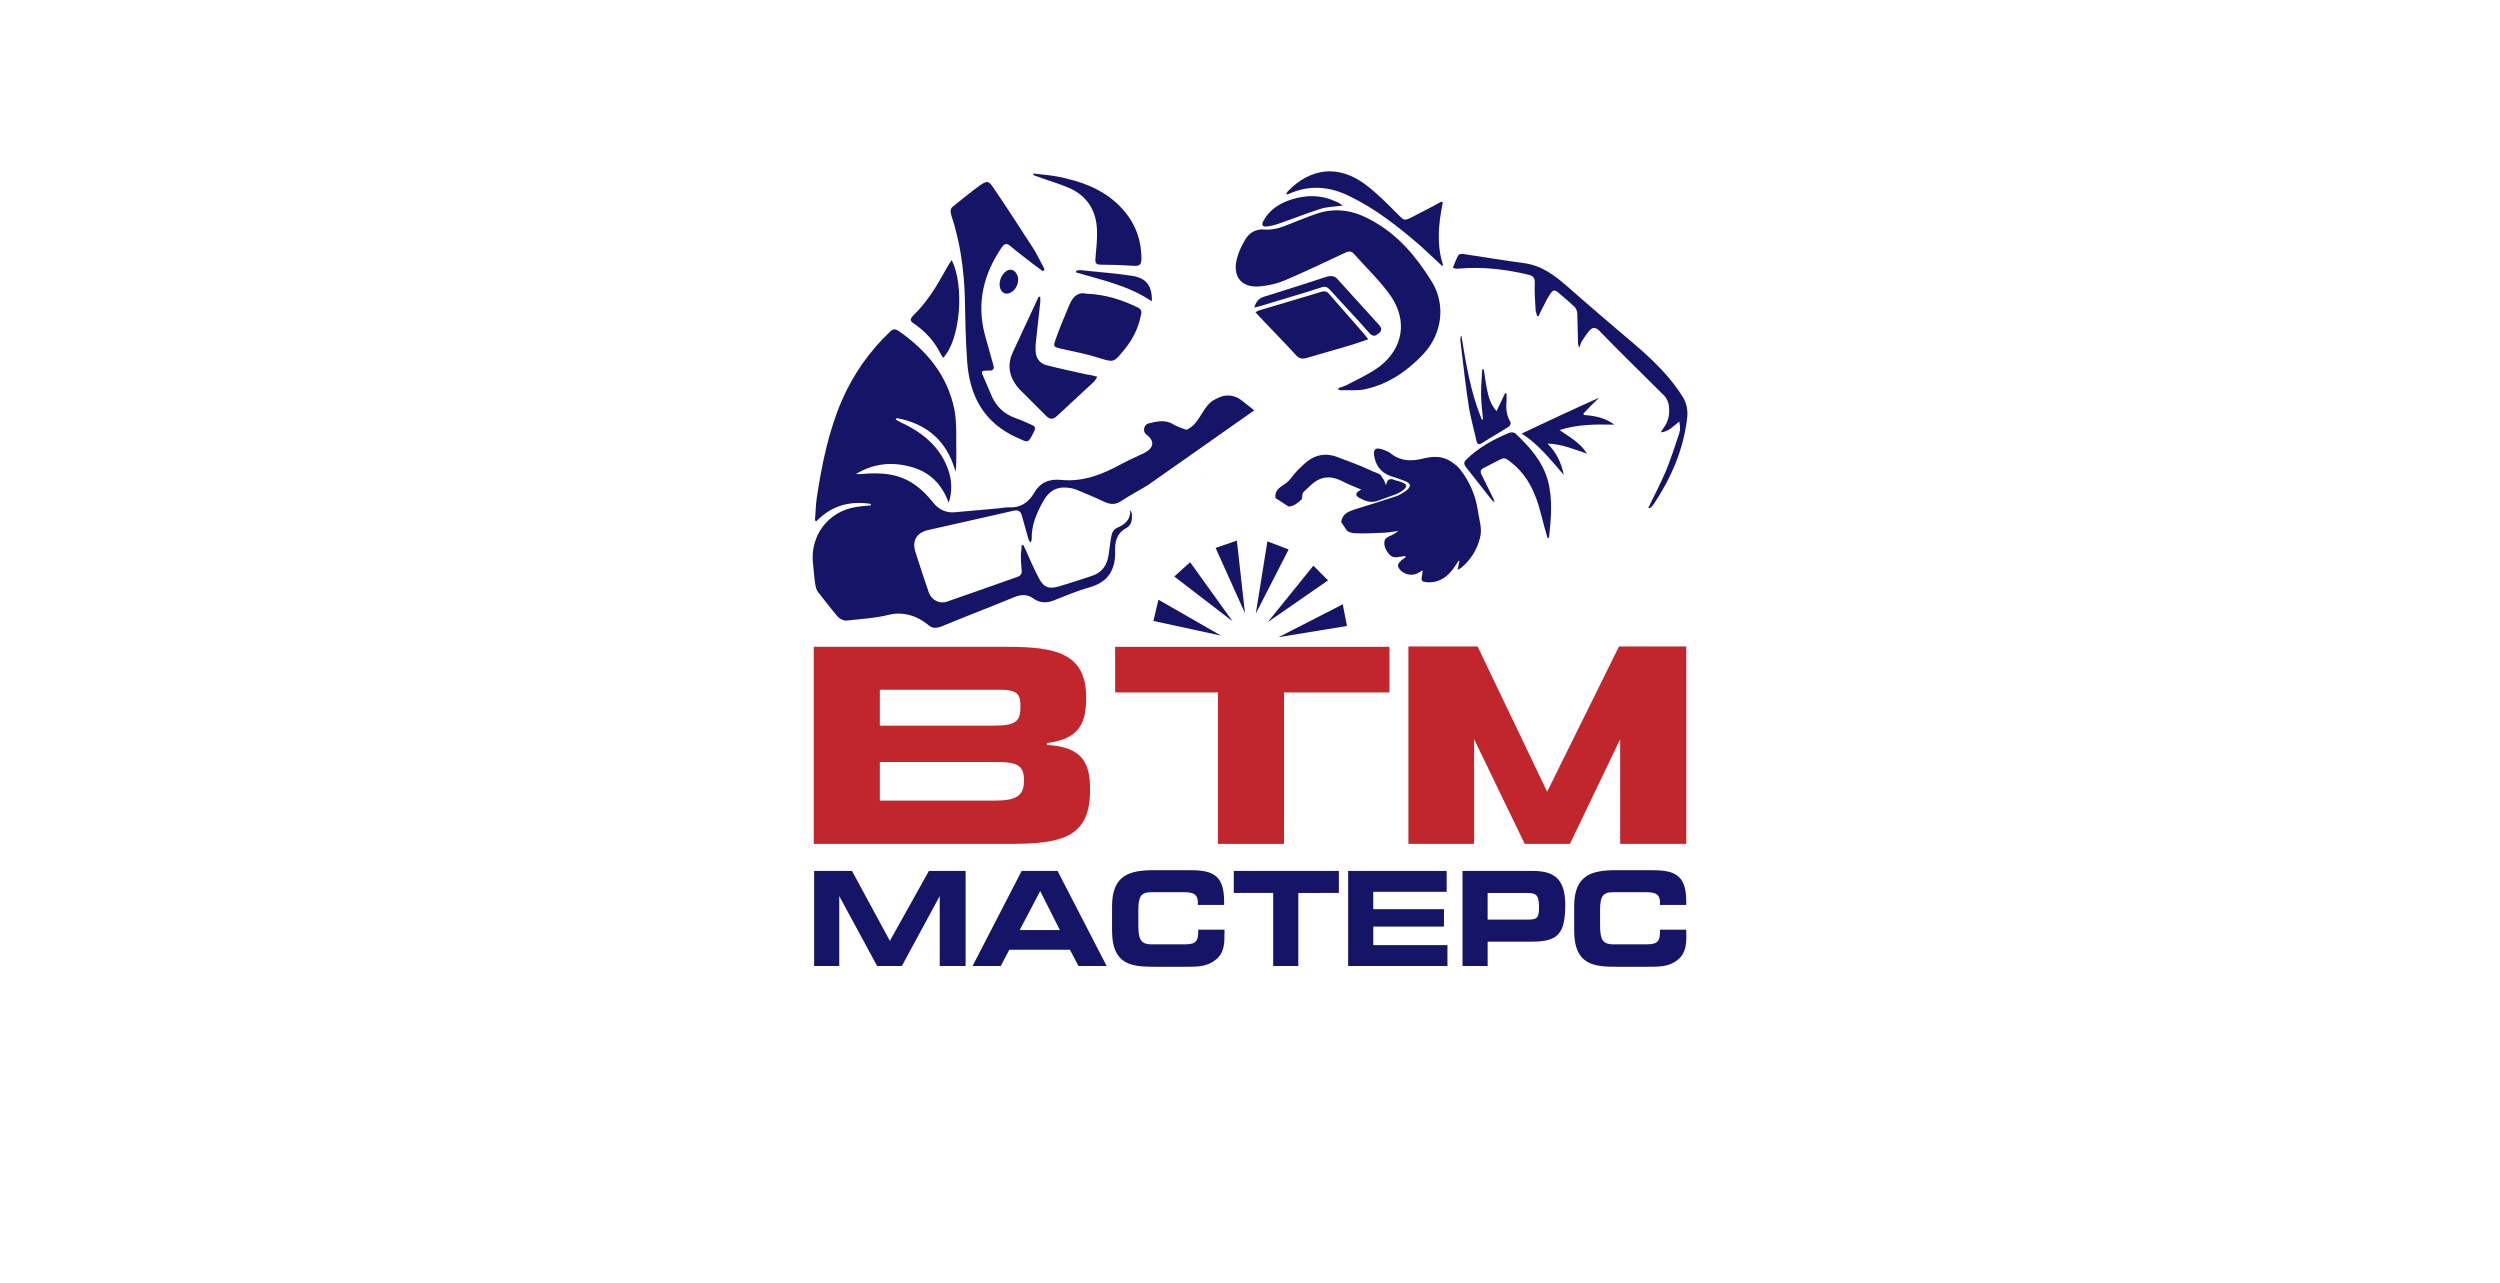 <?xml version="1.0" encoding="UTF-8"?> <svg xmlns="http://www.w3.org/2000/svg" xmlns:xlink="http://www.w3.org/1999/xlink" version="1.1" id="Слой_1" x="0px" y="0px" viewBox="0 0 647 332" style="enable-background:new 0 0 647 332;" xml:space="preserve"> <style type="text/css"> .st0{fill:#161466;} .st1{fill:#C0262C;} </style> <g> <g> <path class="st0" d="M324.6,106.2L297,125.6c-2.3,1.4-4.6,2.6-6.9,4.1c-1.6,1.1-3,0.8-4.7,0c-2.2-1.1-4.6-2-6.9-3 c-0.3-0.1-0.7-0.2-1-0.3c-3.3-0.7-5.7,0.1-7.5,3.3c-1.8,3.2-3.1,6.3-3,9.9c0,0.2-0.1,0.5-0.4,0.8c-0.2-0.3-0.4-0.7-0.5-1.1 c-0.5-1.9-1.1-3.8-1.6-5.7c-0.3-1.3-0.9-1.7-2.3-1.4c-7.3,1.7-14.7,3.3-22.1,5c-2.9,0.7-4.1,2.8-3.2,5.6c1.1,3.5,2.3,7.1,3.5,10.6 c0.7,1.9,2.8,3,4.7,2.3c6.1-2.1,12.2-4.3,18.2-6.4c0.9-0.3,1.2-0.9,1.1-1.8c-0.1-1.2-0.2-2.4-0.2-3.6c0-0.9,0.2-1.8,0.2-2.8 c0.1,0,0.3,0,0.4-0.1c0.2,0.4,0.4,0.8,0.6,1.2c1.1,2.5,2.2,5.1,3.5,7.5c1.2,2.3,2.5,2.8,5,2.1c2.8-0.8,5.7-1.8,8.5-2.7 c2.7-0.8,4.1-2.7,4.5-5.5c0.3-1.7,0.4-3.5,0.8-5.2c0.1-0.6,0.6-1.4,1.2-1.7c2.1-0.9,3.7-2,3.6-4.7c0.2,0.3,0.4,0.6,0.4,1 c0.2,1.5-0.1,2.9-1.3,3.6c-2.7,1.4-3.1,3.7-3,6.3c0,0.1,0,0.1,0,0.2c0,4.6-2,7.6-6.6,8.9c-3.2,0.9-6.3,2.2-9.3,3.4 c-2,0.8-3.8,0.6-5.4-0.6c-1.5-1-2.9-1-4.7-0.3c-6.3,2.6-12.6,5-18.9,7.6c-1.3,0.5-2.4,0.6-3.4-0.3c-2.8-2.4-6.6-3.6-10.2-2.7 c-3.6,0.9-7.3,1.1-11,1.5c-0.7,0.1-1.7-0.4-2.2-0.9c-1.8-2.1-3.5-4.3-5.2-6.5c-0.4-0.5-0.6-1.3-0.7-2c-0.3-1.8-0.4-3.6-0.6-5.4 c-0.8-7.2,4-13.5,11.2-14.6c1.3-0.2,2.5-0.3,3.8-0.4c0-0.1-0.1-0.3-0.1-0.4c-5.3-0.8-10.1,0.4-14,4.5c-0.2-0.1-0.2-0.1-0.4-0.2 c0.2-2,0.2-4,0.5-6c1.3-8.5,3-16.9,6.4-24.9c3-6.9,7.2-12.9,12.6-18c0.7-0.7,1.3-0.7,2.1-0.2c7.3,5.1,12.7,11.5,14.5,20.4 c0.7,3.7,0.4,7.7,0.5,11.6c0,1.5,0,3-0.2,4.5c-2.2-8-7.4-12.4-15.2-13.9c-0.1,0.1-0.2,0.3-0.3,0.4c0.4,0.2,0.9,0.5,1.3,0.7 c5.8,2.7,10.5,6.5,12.5,12.9c0.8,2.5,0.8,5.5-0.1,7.9c-1.8-5.1-5.3-8.2-10.2-9.4c-4.8-1.2-9.4-0.7-13.8,2c0.4,0,0.9,0,1.3,0 c5.1-0.5,10-0.2,14.3,3c1.5,1.1,2.9,2.5,4.1,4c1.5,2,3.3,3,5.6,2.9c3.8-0.3,7.5-0.7,11.3-1c1-0.1,2-0.3,3-0.3 c2.9,0.2,5-1.2,6.4-3.5c1.6-2.9,3.9-3.9,7.1-3.6c5.8,0.6,10.9-1.5,15.8-4.2c1.9-1,3.9-1.9,5.8-2.8c2.5-1.3,2.7-3.1,0.4-4.8 c-0.9-0.7-0.6-2.5,0.6-2.8c2.1-0.5,4.3-1.1,6.4,0.2c1,0.6,2.2,1,3.3,1.4c0.2,0.1,0.5-0.1,0.8-0.3c2.8-1.5,3.7-5.9,6.5-7.4 c0.6-0.3,1.2-0.6,1.7-0.8c1.8-0.7,3.9-0.3,5.4,0.9L324.6,106.2z M293.4,139.7c0-0.1,0-0.1,0-0.2 M310.5,123.3 c0.1-0.1,0.2-0.2,0.2-0.3"></path> <path class="st0" d="M269.9,70.2c-0.9-0.7-1.8-1.3-2.7-2c-1.9-1.5-3.8-2.9-5.7-4.5c-1-0.9-1.6-0.6-2.3,0.4 c-4.7,6.9-6.5,14.4-4.3,22.6c0.7,2.5,1.4,5,2.1,7.5c0.4,1.2,0.2,1.8-1.2,1.7c-1.9,0-2,0.1-1.2,1.8c0.6,1.4,1.2,2.8,1.8,4.2 c1.2,3.1,3.3,5.2,6.4,6.3c1.5,0.5,2.9,1.2,4.3,1.8c0.8,0.3,0.9,0.8,0.6,1.5c-1.7,3.4-1.5,3.1-4.4,1.8c-8.6-3.8-12.4-10.8-13-19.8 c-0.4-5.5-0.5-11-0.6-16.4c-0.2-7.3-1.2-14.4-3.5-21.4c-0.3-1-0.3-1.8,0.6-2.4c2.3-1.8,4.5-3.7,6.9-5.4c1.8-1.2,2.2-1.1,3.4,0.7 c3.4,5,6.7,10.1,10,15.2c1.2,1.8,2.1,3.8,3.2,5.8C270.2,70,270,70.1,269.9,70.2z"></path> <path class="st0" d="M281.1,76c5,0.2,9.3,1.6,13.4,3.6c1.2,0.6,0.9,1.5,0.7,2.3c-0.7,3.3-2.2,6.2-4.4,8.8 c-2.6,3.2-2.6,3.1-6.5,1.9c-3.1-1-6.3-1.6-9.5-2.3c-2.1-0.5-2.3-0.5-1.6-2.5c1.1-3.1,2.4-6.1,3.6-9 C277.7,76.7,279.1,75.5,281.1,76z"></path> <path class="st0" d="M284,97.5c-0.4,0.6-0.6,1-0.9,1.3c-3.2,3-6.4,5.9-9.6,8.9c-1,0.9-1.8,0.9-2.8-0.1c-2.2-2.2-4.4-4.4-6.6-6.6 c-2.7-2.8-3.7-6.1-2-9.8c2.2-4.8,4.5-9.6,6.7-14.4c0.1,0,0.3,0,0.4,0c0,0.5,0.1,1.1,0,1.6c-0.4,3.3-0.7,6.7-1.1,10 c-0.1,0.7-0.1,1.4-0.1,2.1c0,2,0.9,3.5,2.8,4c3.4,0.9,6.9,1.6,10.4,2.4C282.1,97,282.9,97.2,284,97.5z"></path> <path class="st0" d="M267.5,44.9c2.1,0.3,4.1,0.4,6.2,0.8c5.6,1.1,10.9,2.9,15.2,6.8c4.3,3.9,6.5,8.7,6.5,14.5 c0,1.3-0.4,1.9-1.8,1.8c-2.9-0.2-5.8-0.3-8.7-0.3c-1.2,0-1.5-0.4-1.4-1.6c0.2-2.4,0.5-4.9,0.4-7.4c-0.2-5-2.5-8.8-7.3-10.9 c-2.6-1.1-5.4-1.9-8.1-2.9c-0.4-0.1-0.7-0.3-1.1-0.4C267.4,45.3,267.5,45.1,267.5,44.9z"></path> <path class="st0" d="M244.1,92.6c-0.3-0.4-0.5-0.7-0.7-1.1c-1.6-3.2-3.9-5.7-6.8-7.7c-1.1-0.7-1.2-1.2-0.2-2.2 c3.5-3.4,6-7.5,8.3-11.7c0.5-0.9,1-1.7,1.6-2.6C249.7,74.1,248.5,88,244.1,92.6z"></path> <path class="st0" d="M298.1,78c-6-4.1-12.9-5.5-19.6-7.5c0-0.1,0-0.3,0-0.4c0.3-0.1,0.7-0.2,1-0.2c4.5,0.5,9.1,0.8,13.6,1.5 C296.7,72,298.2,74,298.1,78z"></path> <path class="st0" d="M258.7,73.6c0-1.9,1.4-3.8,2.8-3.8c1.1,0,2,1.2,2,2.6c0,1.9-1.5,3.6-3,3.6C259.5,76,258.7,75,258.7,73.6z"></path> </g> <path d="M351.9,136.4c0.1,0.1,0.1,0.2,0.2,0.3"></path> <g> <g> <path class="st0" d="M347.1,135.1c0.3-2.1,1.8-2.7,3.6-3.3c3.6-1.1,7.1-2.2,10.7-3.4c0.9-0.3,1.7-0.9,2.5-1.4 c1.4-1.1,1.3-1.9-0.3-2.5c-1.2-0.5-2.5-0.9-3.7-1.3c-2.6-0.9-3.9-2.8-4.3-5.4c-0.2-1.4,0.4-2,1.8-1.6c0.9,0.3,1.9,0.6,2.6,1.2 c2.5,2,5.3,2,8.2,1.3c2.4-0.6,4.8-0.8,7.1,0.6c0.9,0.6,1.9,1.3,2.6,2.2c2.5,3.2,4,6.8,4.6,10.8c0.3,2.3,1.2,4.5,0.5,7 c-0.8,3.1-2.4,5.6-4.8,7.6c-0.2,0.2-0.5,0.3-1,0.6c0.2-1,0.4-1.6,0.5-2.3c-0.1,0-0.1-0.1-0.2-0.1c-0.3,0.5-0.7,1-1,1.5 c-1.6,2.4-3.6,4.1-6.7,4.1c-2-0.1-2.1-0.2-1.7-2.2c0-0.2,0-0.4,0.1-0.9c-0.5,0.3-0.8,0.4-1.1,0.6c-1.7,1.2-4.7,0.3-5.3-1.7 c-0.1-0.3,0.2-0.8,0.5-1.1c0.4-0.5,1-0.8,1.5-1.2c0-0.1-0.1-0.2-0.1-0.3c-0.5,0.1-1,0.1-1.5,0.2c-1.1,0.3-2.1,0.1-2.8-0.8 c-0.9-1.1-1.4-2.3-1-3.6c0.1-0.3,0.6-0.6,0.9-0.8c0.9-0.4,1.8-0.8,2.6-1.5c-1.5,0.2-3,0.5-4.4,0.5c-2.3,0.1-4.6,0.2-6.9,0.1 c-0.7,0-1.7-0.3-2.1-0.8"></path> <path class="st0" d="M330.1,128.9c-0.3-2.3,1.5-2.9,2.9-4c0.8-0.6,1.4-1.6,2.1-2.4c0.7-0.8,1.5-1.6,2.3-2.3 c2.6-2.5,5.6-3.2,9-1.8c2.6,1,5.2,1.9,7.8,3.1c0.9,0.4,1.7,0.8,2.6,1.1c0.5,0.2,0.9,0.9,1.2,1.4c0.3,0.4,0.4,0.8,0.7,1.6 c0.3-1.9,1.3-1.8,2.4-1.3c0.6,0.2,1.3,0.3,1.9,0.6c1.1,0.4,1.2,1.1,0.3,1.8c-0.6,0.5-1.3,0.9-2,1.2c-1.7,0.6-3.3,1.2-5,1.8 c-1.7,0.5-3.2-0.1-4.6-0.9c-1.1-0.7-0.9-1.3,0.6-2.1c-1.7-0.7-3.5-1.4-5.2-2.3c-2.9-1.4-5.5-1.1-7.9,1.2c-0.5,0.5-1.1,1-1.6,1.5 c-0.2,0.2-0.4,0.4-0.5,0.7c-0.1,0.5,0,1.2-0.3,1.5c-1,0.9-1.9,1.7-3.3,1.8"></path> <path class="st0" d="M376.1,134.8c0.2,0,0.4-0.1,0.5-0.1"></path> <path class="st0" d="M346.5,100.4c0.9-0.3,1.9-0.6,2.7-1.1c2.7-1.4,5.5-2.7,7.9-4.5c6-4.7,7.2-11.7,2.9-18.1 c-2.8-4-6.4-7.4-9.7-11.1c-0.8-0.9-1.7-0.4-2.6,0c-5.1,2.4-10.1,4.8-15.3,7c-1.9,0.8-4.1,1.3-6.2,1.5c-4.8,0.5-7.3-2.4-6.1-7.1 c0.4-1.7,1.2-3.3,2.1-4.9c1.1-1.9,2.8-2.9,5.1-2.7c2.5,0.2,4.7-0.7,6.9-1.6c2.1-0.8,4.2-1.7,6.3-2.4c5-1.8,9.8-1,14.4,1.6 c6.9,3.7,11.6,9.4,15.6,15.8c3.8,6.1,2.7,13.8-2.3,19c-4.1,4.3-8.9,7.6-14.8,8.9c-2.1,0.5-4.3,0.2-6.5,0.3 c-0.2,0-0.4-0.2-0.7-0.3C346.5,100.6,346.5,100.5,346.5,100.4z"></path> <path class="st0" d="M426.6,131.4c1.5-3.1,3.1-6.2,4.5-9.4c1.3-3.2,2.4-6.6,3.5-9.9c0.3-0.9,0.2-1.9,0-3 c-1.5,1.1-2.6,2.6-4.8,2.8c0.3-0.5,0.5-0.8,0.7-1.1c1.3-1.7,1.7-3.7,1.4-5.8c-0.1-0.9-0.6-2-1.2-2.6 c-5.6-5.6-11.3-11.1-16.8-16.8c-0.9-0.9-1.7-1-2.5-0.1c-0.8,0.9-1.4,1.9-2.1,2.9c-0.2,0.4-0.3,0.9-0.6,1.6 c-0.2-0.6-0.3-0.8-0.3-1.1c-0.1-2.6-0.1-5.1-0.2-7.7c0-0.6-0.3-1.4-0.7-1.8c-1.3-1.2-2.7-2.4-4-3.5c-1.2-1-1.5-1-2.4,0.3 c-0.9,1.4-1.6,3-2.4,4.5c-0.2,0.4-0.3,0.7-0.5,1.1c-0.1,0-0.2,0-0.4,0c-0.1-0.6-0.4-1.2-0.4-1.8c-0.1-2.2-0.3-4.4-0.2-6.6 c0.1-1.3-0.3-2-1.6-2.3c-5.9-1.4-11.8-2.1-17.9-1.6c-0.3,0-0.7,0.1-1,0c-0.2,0-0.3-0.1-0.7-0.2c0.5-1.1,0.8-2.2,1.4-3.2 c0.1-0.3,0.8-0.4,1.1-0.4c5.3,0.8,10.6,1.7,15.9,2.4c4.6,0.6,8,3.2,11.3,6.1c5.9,5.2,11.9,10.3,17.9,15.4 c4.5,3.9,8.7,8,11.9,13.1c1.1,1.8,1.4,3.8,1.1,5.8c-1,8.1-4.2,15.4-8.7,22.1c-0.2,0.3-0.6,0.6-0.9,0.9 C426.7,131.5,426.7,131.5,426.6,131.4z"></path> <path class="st0" d="M354.1,87.8c-2,0.7-3.7,1.3-5.5,1.8c-3.4,1-6.9,2-10.3,3c-1.3,0.4-2.2,0.2-3.1-0.9c-3-3.3-6.1-6.4-9.2-9.7 c-0.3-0.3-0.6-0.7-1.1-1.2c0.5-0.3,0.9-0.5,1.4-0.6c5.1-1.5,10.3-3.1,15.4-4.6c0.9-0.3,1.6-0.3,2.2,0.4c3,3.5,6.1,6.9,9.1,10.4 C353.4,86.9,353.6,87.2,354.1,87.8z"></path> <path class="st0" d="M373.4,52.4c-1.1,5.4-1.7,10.9,0.1,16.3c-0.1,0-0.2,0-0.3,0.1c-1.9-1.7-3.7-3.5-5.6-5.2 c-5.7-4.9-11.6-9.6-18.5-12.9c-5.1-2.5-10.3-2.9-15.6-0.5c-0.1,0.1-0.2,0.1-0.4,0.1c0,0-0.1,0-0.2-0.1c0.1-0.2,0.2-0.5,0.4-0.7 c5.9-6.1,13.1-6.9,20-1.8c3.1,2.3,5.8,5.1,8.5,7.8c1.6,1.6,1.6,1.7,3.6,0.7c2.5-1.3,5.1-2.6,7.6-4 C373.1,52.2,373.2,52.3,373.4,52.4z"></path> <path class="st0" d="M400.5,139.2c-0.6-2.1-1.2-4.1-1.7-6.2c-1.3-5.2-3.4-10-7.8-13.4c-1.5-1.2-1.7-1.3-3.5-0.3 c-1.2,0.6-2.3,1.2-3.5,1.8c-0.8,0.4-1,0.9-0.6,1.7c1.1,2.2,2.2,4.4,3.3,6.7c0,0.1,0,0.2,0.1,0.5c-0.4-0.3-0.6-0.5-0.8-0.7 c-2.2-2.8-4.4-5.6-6.6-8.4c-0.6-0.8-0.6-1.3,0.1-2c3.2-3.1,7-5.2,11.1-6.9c0.4-0.2,1.2-0.1,1.5,0.1c3.7,3.5,7.1,7.2,8.5,12.3 c1.3,4.9,0.8,9.8,0.3,14.7C400.9,139.2,400.7,139.2,400.5,139.2z"></path> <path class="st0" d="M403.6,111.3c2.6,1.8,5.4,3.3,7.1,6.1c-3.3-1.1-6.5-2.5-10.2-2.6c2.3,2.3,3.6,5,4.2,8.1 c-3.4-3.9-6.5-7.9-10.9-10.7c6.8-3.2,13.4-6.3,20.1-9.3c-1.4,1.3-2.8,2.7-4.1,4.1c0,0.1,0.1,0.3,0.1,0.4c2.8,0.2,5.5,0.7,7.9,2.5 C413,109.8,408.2,109.8,403.6,111.3z"></path> <path class="st0" d="M378.2,86.8c1.2,7.4,2.4,14.8,5.3,21.8c0.1,0,0.2,0,0.3-0.1c-0.2-2.2-0.5-4.3-0.5-6.5c0-2.1,0.2-4.3,0.3-6.4 c0.2,0,0.3,0,0.4,0c0.3,1.8,0.5,3.7,0.9,5.5c0.4,1.8,0.9,3.6,2.4,5.3c0.8-1.7,1.5-3.1,2.2-4.6c0.1,0,0.3,0,0.4,0 c0,0.6,0,1.1,0,1.7c-0.2,2-0.1,3.9,1,5.7c0.2,0.3-0.1,1-0.4,1.2c-2.3,1.5-4.7,2.8-7,4.3c-0.8,0.5-1.2,0.2-1.4-0.6 c-0.6-2.8-1.4-5.6-1.9-8.4c-0.9-5.7-1.5-11.4-2.2-17.1c-0.1-0.5,0-1,0-1.4C378.1,87.1,378.1,87,378.2,86.8z"></path> <path class="st0" d="M324.6,79.6c0.5-1.6,1.2-2.4,2.5-2.8c5.4-1.7,10.9-3.4,16.3-5.2c1.1-0.3,2.1-0.2,2.8,0.7 c3.6,3.9,7.1,7.9,10.7,11.8c0.6,0.7,0.9,1.3,0,2.1c-0.8,0.7-1.5,1.1-2.5,0c-3.3-3.8-6.8-7.4-10.2-11.2c-0.7-0.7-1.2-1-2.3-0.6 c-5.2,1.7-10.5,3.2-15.7,4.8C325.8,79.3,325.3,79.4,324.6,79.6z"></path> </g> <path class="st0" d="M347.5,53.2c-2.2,0.3-4.1,0.3-5.9,0.9c-3.2,1-6.4,2.3-9.6,3.4c-1.3,0.5-2.6,0.9-4,1.1c-1.3,0.2-1.6-0.4-1-1.5 c1.6-2.9,4.2-4.5,7.3-5.5c3.9-1.2,7.7-1.2,11.5,0.6C346.4,52.4,346.8,52.7,347.5,53.2z"></path> </g> <g> <polygon class="st0" points="316,164.5 298.5,160.7 299.8,155.2 "></polygon> <polygon class="st0" points="319,160.8 308,145.5 303.9,149.2 "></polygon> <polygon class="st0" points="322.2,158.7 320.1,139.9 314.6,141.8 "></polygon> <g> <polygon class="st0" points="330.9,164.9 348.6,162 347.5,156.4 "></polygon> <polygon class="st0" points="328.1,161 339.9,146.4 343.7,150.2 "></polygon> <polygon class="st0" points="325,158.8 328,140.1 333.5,142.2 "></polygon> </g> </g> <g> <path class="st0" d="M243.2,250v-18.1l-9.8,18.1H227l-9.8-18.1V250h-6.5v-24.6h9.8l9.8,18.1l10.1-18.1h9.5V250H243.2z"></path> <path class="st0" d="M279.1,250l-2.2-4.2h-15.7l-2.2,4.2h-7.3l12.7-24.6h9.3l12.7,24.6H279.1z M269.2,230.6l-5.3,10.1h10.4 L269.2,230.6z"></path> <path class="st0" d="M314.6,248.4c-2.2,1.8-4.7,1.8-7.8,1.8h-8c-5.8,0-11-0.4-11-9.3v-6.4c0-8.1,4.6-9.3,10.9-9.3h8.8 c5.7,0,9.3,0.7,9.3,8v1h-6.8v-1c-0.2-2.2-1.8-2.3-4-2.3H298c-2.7,0-3.4,1.1-3.4,4.6v3.8c0,3.7,0.5,5.1,3.5,5.1h8 c2.7,0,4-0.2,4-3.1v-0.7h6.8v0.7C316.9,244.1,316.9,246.6,314.6,248.4z"></path> <path class="st0" d="M336,231.1V250h-6.5v-18.9h-10.2v-5.7h27.2v5.7H336z"></path> <path class="st0" d="M348.9,250v-24.6h25.5v5.4h-19v4.5h18.3v4.5h-18.3v4.8h19.2v5.4H348.9z"></path> <path class="st0" d="M396.6,243.7h-11.6v6.3h-6.5v-24.6h18.2c6.1,0,8.4,2.6,8.4,9C405,241.4,403.4,243.7,396.6,243.7z M395.3,231.1h-10.3v6.9h10.3c2.6,0,3-0.4,3-3.5C398.2,231.9,397.8,231.1,395.3,231.1z"></path> <path class="st0" d="M434.2,248.4c-2.2,1.8-4.7,1.8-7.8,1.8h-8c-5.8,0-11-0.4-11-9.3v-6.4c0-8.1,4.6-9.3,10.9-9.3h8.8 c5.7,0,9.3,0.7,9.3,8v1h-6.8v-1c-0.2-2.2-1.8-2.3-4-2.3h-8.1c-2.7,0-3.4,1.1-3.4,4.6v3.8c0,3.7,0.5,5.1,3.5,5.1h8 c2.7,0,4-0.2,4-3.1v-0.7h6.8v0.7C436.5,244.1,436.4,246.6,434.2,248.4z"></path> </g> <g> <path class="st1" d="M261.3,218.4h-50.7v-51h50.3c12.7,0,20.2,1.9,20.2,13.1c0,6.5-1.6,10.7-10.1,11.8v0.5 c9.5,0.5,11.1,5.1,11.1,11.5C282.2,216.7,274.9,218.4,261.3,218.4z M258.7,178.5h-31v9.3h29c5.9,0,7.4-0.8,7.4-4.9 C264.1,179.8,263.5,178.5,258.7,178.5z M257.6,197.2h-29.9v10h29.5c5.5,0,7.8-1,7.8-5.1C265.1,197.9,263.1,197.2,257.6,197.2z"></path> <path class="st1" d="M332.3,179.2v39.2h-17.1v-39.2h-26.6v-11.8h71v11.8H332.3z"></path> <polygon class="st1" points="419,167.3 400.4,204.9 382.4,167.3 364.5,167.3 364.5,177.9 364.5,218.4 376.5,218.4 381.5,218.4 381.5,191.3 394.6,218.4 406.3,218.4 419.3,191.3 419.3,218.4 424.4,218.4 436.4,218.4 436.4,177.9 436.4,167.3 "></polygon> </g> </g> </svg> 